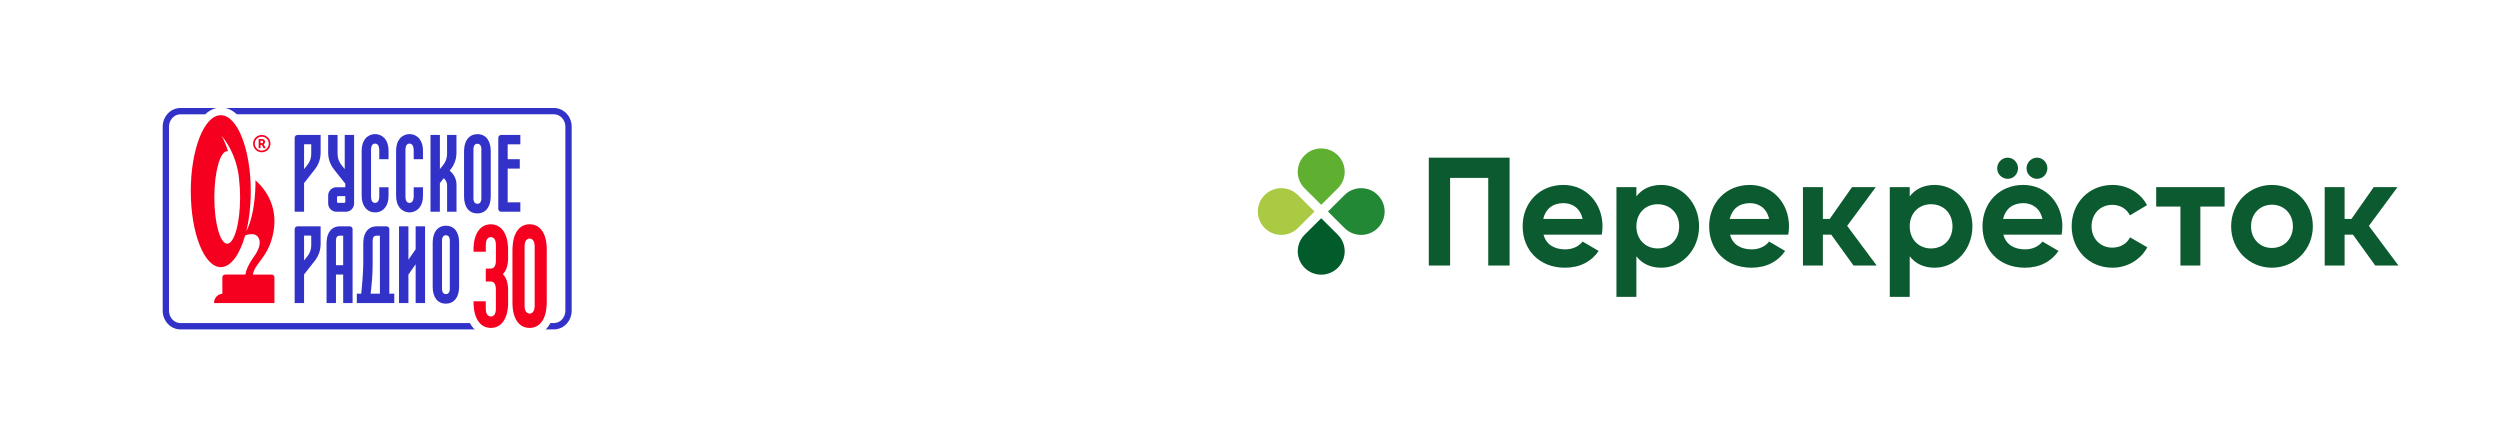 <?xml version="1.0" encoding="UTF-8"?> <svg xmlns="http://www.w3.org/2000/svg" width="320" height="55" viewBox="0 0 320 55" fill="none"><rect width="320" height="55" fill="white"></rect><path d="M70.901 13H23.099C21.39 13 20 14.442 20 16.216V39.771C20 41.544 21.391 42.987 23.099 42.987H70.901C72.611 42.987 74 41.544 74 39.771V16.216C74 14.442 72.61 13 70.901 13Z" fill="white"></path><path d="M29.082 31.191C28.172 31.191 27.434 28.539 27.434 25.27C27.434 22.001 28.172 19.35 29.082 19.35C29.117 19.35 29.153 19.354 29.187 19.363C28.981 18.669 28.701 17.999 28.354 17.364C30.499 19.947 30.602 23.009 30.607 23.005V22.999C30.692 23.753 30.734 24.512 30.733 25.272C30.733 28.544 29.995 31.192 29.085 31.192M34.727 35.149H32.364C32.623 33.7 34.172 33.056 34.877 30.27C35.806 26.585 33.981 24.219 32.701 23.073C32.697 23.067 32.812 27.154 31.517 29.627C31.886 28.133 32.099 26.367 32.099 24.473C32.099 19.1 30.378 14.744 28.26 14.744C26.142 14.744 24.42 19.092 24.42 24.467C24.42 29.842 26.14 34.194 28.26 34.194C29.541 34.194 30.676 32.603 31.374 30.161C31.664 29.977 32.16 29.965 32.256 29.965C33.141 29.965 33.85 31.067 32.449 32.92C31.713 33.99 31.474 34.644 31.416 35.144H28.868C28.61 35.144 28.461 35.279 28.461 35.515V37.604C28.175 37.622 27.907 37.748 27.711 37.957C27.515 38.165 27.406 38.44 27.405 38.725V38.796H35.127V35.514C35.127 35.278 34.979 35.143 34.72 35.143" fill="#F5001E"></path><path d="M56.306 25.091V23.436L56.798 22.808C56.932 22.922 57.04 23.062 57.114 23.221C57.189 23.38 57.228 23.552 57.229 23.727V27.102H58.434V23.64C58.433 23.304 58.358 22.972 58.213 22.668C58.069 22.364 57.859 22.096 57.598 21.883L57.555 21.848L57.698 21.665C58.171 21.063 58.428 20.32 58.428 19.555V17.275H57.224V19.718C57.223 20.213 57.057 20.694 56.752 21.084L56.307 21.647V17.275H55.102V27.102H56.3L56.306 25.091Z" fill="#3232C8"></path><path d="M66.604 18.474V17.273H64.144C64.047 17.273 63.955 17.312 63.887 17.38C63.819 17.448 63.78 17.54 63.78 17.636V26.739C63.78 26.787 63.789 26.834 63.808 26.878C63.826 26.922 63.853 26.962 63.886 26.996C63.92 27.029 63.96 27.056 64.004 27.074C64.048 27.093 64.096 27.102 64.144 27.102H66.604V25.901H64.983V21.581H66.532V20.379H64.983V18.474H66.604Z" fill="#3232C8"></path><path d="M53.203 31.908L52.277 33.245V28.968H51.074V38.796H52.277V35.143L53.203 33.824V38.796H54.407V28.968H53.203V31.908Z" fill="#3232C8"></path><path d="M43.925 33.944H43.002V30.847C43.002 30.485 43.083 30.169 43.488 30.169H43.927L43.925 33.944ZM44.766 28.968H43.49C42.502 28.968 41.873 29.691 41.808 30.902C41.802 31.003 41.798 31.094 41.798 31.181V38.795H43.003V35.143H43.926V38.794H45.131V29.331C45.131 29.284 45.122 29.236 45.103 29.192C45.085 29.148 45.058 29.109 45.024 29.075C44.99 29.041 44.95 29.015 44.906 28.997C44.862 28.978 44.815 28.969 44.767 28.969" fill="#3232C8"></path><path d="M57.574 37.046C57.562 37.272 57.48 37.647 57.076 37.647C56.671 37.647 56.59 37.267 56.578 37.046C56.578 36.96 56.574 30.804 56.578 30.717C56.59 30.491 56.671 30.111 57.076 30.111C57.482 30.111 57.563 30.491 57.575 30.712C57.575 30.814 57.579 36.878 57.575 37.043M57.077 28.891C56.089 28.891 55.46 29.615 55.395 30.827C55.389 30.926 55.385 31.017 55.385 31.106V36.723C55.385 38.066 56.016 38.868 57.074 38.868C58.062 38.868 58.691 38.144 58.757 36.933C58.763 36.834 58.766 36.743 58.766 36.654V31.037C58.766 29.694 58.135 28.892 57.077 28.892" fill="#3232C8"></path><path d="M53.684 26.588C53.987 26.21 54.142 25.695 54.142 25.059V23.967H52.953V25.087C52.953 25.393 52.901 25.621 52.8 25.765C52.759 25.829 52.703 25.881 52.637 25.917C52.571 25.952 52.496 25.971 52.421 25.969C52.347 25.973 52.273 25.957 52.206 25.924C52.139 25.891 52.083 25.841 52.041 25.779C51.945 25.642 51.899 25.431 51.899 25.114V19.235C51.899 18.919 51.945 18.708 52.041 18.571C52.083 18.509 52.139 18.459 52.206 18.426C52.273 18.393 52.347 18.377 52.421 18.381C52.496 18.38 52.571 18.398 52.637 18.434C52.703 18.469 52.759 18.522 52.8 18.585C52.901 18.729 52.953 18.957 52.953 19.264V20.379H54.142V19.291C54.142 18.654 53.987 18.141 53.684 17.762C53.531 17.576 53.338 17.426 53.12 17.323C52.901 17.22 52.662 17.166 52.42 17.166C52.179 17.166 51.94 17.22 51.721 17.323C51.503 17.426 51.31 17.576 51.157 17.762C50.854 18.14 50.7 18.654 50.7 19.291V25.059C50.7 25.696 50.854 26.21 51.157 26.588C51.31 26.774 51.503 26.924 51.721 27.027C51.94 27.131 52.179 27.184 52.42 27.184C52.662 27.184 52.901 27.131 53.12 27.027C53.338 26.924 53.531 26.774 53.684 26.588Z" fill="#3232C8"></path><path d="M61.612 25.474C61.599 25.703 61.517 26.086 61.107 26.086C60.697 26.086 60.614 25.702 60.602 25.474C60.602 25.383 60.597 19.105 60.602 19.017C60.614 18.788 60.696 18.402 61.107 18.402C61.517 18.402 61.6 18.788 61.613 19.016C61.613 19.118 61.613 25.305 61.613 25.474M61.109 17.172C60.109 17.172 59.473 17.904 59.407 19.128C59.401 19.229 59.398 19.321 59.398 19.41V25.148C59.398 26.507 60.035 27.317 61.104 27.317C62.104 27.317 62.74 26.585 62.806 25.36C62.813 25.261 62.815 25.168 62.815 25.078V19.341C62.815 17.983 62.178 17.172 61.109 17.172Z" fill="#3232C8"></path><path d="M48.014 27.183C48.257 27.19 48.498 27.14 48.718 27.036C48.937 26.933 49.129 26.779 49.278 26.588C49.582 26.21 49.735 25.695 49.735 25.059V23.967H48.547V25.087C48.547 25.393 48.495 25.621 48.393 25.765C48.353 25.829 48.297 25.881 48.23 25.917C48.164 25.952 48.09 25.971 48.014 25.969C47.94 25.973 47.866 25.957 47.8 25.924C47.733 25.89 47.677 25.841 47.636 25.779C47.538 25.642 47.494 25.431 47.494 25.114V19.235C47.494 18.919 47.538 18.708 47.635 18.571C47.676 18.509 47.733 18.459 47.799 18.426C47.866 18.393 47.94 18.377 48.014 18.381C48.09 18.38 48.164 18.398 48.23 18.434C48.297 18.469 48.353 18.522 48.393 18.585C48.495 18.729 48.547 18.957 48.547 19.264V20.379H49.735V19.291C49.735 18.654 49.582 18.141 49.278 17.762C49.124 17.576 48.931 17.426 48.713 17.323C48.494 17.22 48.256 17.166 48.014 17.166C47.772 17.166 47.533 17.22 47.315 17.323C47.096 17.426 46.903 17.576 46.75 17.762C46.447 18.141 46.294 18.654 46.294 19.291V25.059C46.294 25.696 46.447 26.21 46.75 26.588C46.899 26.779 47.091 26.932 47.311 27.036C47.531 27.139 47.772 27.189 48.014 27.183Z" fill="#3232C8"></path><path d="M38.921 18.468H39.838V19.718C39.837 20.213 39.671 20.694 39.366 21.084L38.921 21.647V18.468ZM37.716 17.638V27.102H38.921V23.436L40.31 21.666C40.783 21.063 41.04 20.32 41.041 19.555V17.275H38.082C37.986 17.275 37.893 17.313 37.825 17.381C37.757 17.45 37.719 17.542 37.719 17.638" fill="#3232C8"></path><path d="M38.921 30.161H39.838V31.412C39.837 31.907 39.671 32.387 39.366 32.777L38.921 33.34V30.161ZM37.716 29.331V38.796H38.921V35.129L40.31 33.359C40.783 32.756 41.04 32.013 41.041 31.247V28.968H38.082C38.034 28.968 37.987 28.978 37.943 28.996C37.899 29.014 37.859 29.041 37.825 29.075C37.791 29.108 37.764 29.148 37.746 29.192C37.728 29.236 37.719 29.284 37.719 29.331" fill="#3232C8"></path><path d="M48.628 37.588H47.442C47.586 36.318 47.7 35.222 47.7 33.742V30.847C47.7 30.485 47.786 30.169 48.186 30.169H48.627L48.628 37.588ZM49.833 37.588V29.331C49.833 29.284 49.824 29.237 49.805 29.193C49.787 29.149 49.76 29.109 49.727 29.075C49.693 29.042 49.653 29.015 49.609 28.997C49.565 28.979 49.517 28.969 49.47 28.969H48.191C47.203 28.969 46.574 29.692 46.508 30.904C46.501 31.004 46.499 31.095 46.499 31.183V33.742C46.499 35.029 46.28 37.192 46.24 37.588H45.672V38.796H50.468V37.588H49.833Z" fill="#3232C8"></path><path d="M44.198 25.821C44.198 25.84 44.194 25.859 44.187 25.877C44.18 25.895 44.169 25.911 44.155 25.925C44.142 25.939 44.125 25.949 44.107 25.957C44.089 25.964 44.07 25.968 44.051 25.968H43.283C43.244 25.968 43.207 25.952 43.179 25.925C43.151 25.897 43.136 25.86 43.136 25.821V25.253C43.136 25.214 43.151 25.177 43.179 25.149C43.207 25.122 43.244 25.106 43.283 25.106H44.198V25.821ZM44.126 17.275V21.647L43.681 21.084C43.376 20.694 43.21 20.213 43.209 19.718V17.275H42.004V19.555C42.005 20.32 42.263 21.062 42.735 21.665L44.198 23.514V23.967H43.063C42.782 23.967 42.514 24.078 42.316 24.275C42.117 24.473 42.006 24.741 42.006 25.02V26.05C42.006 26.329 42.117 26.598 42.316 26.795C42.514 26.993 42.782 27.104 43.063 27.104H44.268C44.548 27.104 44.817 26.993 45.015 26.795C45.213 26.598 45.325 26.329 45.325 26.05V24.975C45.325 24.97 45.325 24.964 45.325 24.959V17.275H44.126Z" fill="#3232C8"></path><path d="M34.403 18.383C34.403 18.559 34.35 18.732 34.252 18.879C34.154 19.026 34.014 19.14 33.85 19.208C33.687 19.275 33.507 19.293 33.333 19.259C33.159 19.224 33 19.139 32.875 19.014C32.749 18.89 32.664 18.73 32.63 18.557C32.595 18.384 32.613 18.205 32.681 18.041C32.748 17.878 32.863 17.739 33.011 17.641C33.158 17.543 33.331 17.491 33.508 17.491C33.745 17.491 33.973 17.585 34.14 17.752C34.308 17.919 34.402 18.146 34.403 18.383ZM33.508 17.275C33.288 17.275 33.073 17.34 32.89 17.461C32.707 17.583 32.565 17.756 32.48 17.959C32.396 18.161 32.374 18.384 32.417 18.599C32.46 18.815 32.566 19.012 32.721 19.167C32.877 19.322 33.075 19.428 33.291 19.471C33.507 19.514 33.73 19.491 33.933 19.407C34.137 19.323 34.31 19.181 34.432 18.999C34.555 18.816 34.62 18.602 34.62 18.383C34.619 18.089 34.502 17.807 34.294 17.6C34.085 17.392 33.803 17.275 33.508 17.275Z" fill="#F5001E"></path><path d="M33.681 18.167C33.683 18.189 33.68 18.211 33.672 18.232C33.665 18.252 33.653 18.271 33.638 18.287C33.622 18.302 33.604 18.314 33.583 18.322C33.563 18.329 33.541 18.332 33.519 18.33H33.351V18.011H33.484C33.524 18.008 33.565 18.014 33.602 18.029C33.628 18.041 33.649 18.061 33.663 18.086C33.677 18.11 33.683 18.139 33.681 18.167ZM33.743 18.474C33.8 18.443 33.846 18.396 33.878 18.34C33.909 18.284 33.925 18.22 33.922 18.156C33.927 18.087 33.909 18.019 33.873 17.961C33.837 17.903 33.783 17.857 33.72 17.83C33.649 17.804 33.574 17.793 33.498 17.798H33.106V18.968H33.347V18.545H33.52L33.743 18.968H34.017L33.768 18.52C33.757 18.499 33.748 18.485 33.742 18.474" fill="#F5001E"></path><path d="M70.903 13.824H28.896C29.429 13.965 29.916 14.243 30.308 14.63H70.903C71.709 14.63 72.366 15.341 72.366 16.213V39.771C72.366 40.644 71.711 41.354 70.903 41.354H23.097C22.291 41.354 21.634 40.644 21.634 39.771V16.215C21.634 15.342 22.289 14.632 23.097 14.632H26.267C26.66 14.244 27.147 13.965 27.682 13.824H23.097C21.844 13.824 20.825 14.896 20.825 16.215V39.771C20.825 41.09 21.844 42.163 23.097 42.163H70.903C72.156 42.163 73.175 41.09 73.175 39.771V16.215C73.175 14.896 72.156 13.824 70.903 13.824Z" fill="#3232C8"></path><path d="M67.794 27.678C67.3 27.674 66.814 27.794 66.38 28.028C65.946 28.261 65.578 28.601 65.311 29.015C65.042 28.602 64.673 28.263 64.238 28.03C63.802 27.797 63.315 27.678 62.821 27.682C61.346 27.682 59.723 28.712 59.586 31.606V33.246H62.445V33.349H61.147V37.058H62.438C62.438 37.159 62.438 37.329 62.438 37.535H59.56L59.59 39.049V39.077C59.724 41.969 61.35 43 62.826 43C62.93 43 63.036 42.994 63.142 42.984H67.47C67.576 42.994 67.683 43 67.788 43C69.251 43 70.865 41.978 70.999 39.118C71.008 38.953 71.013 38.796 71.013 38.641V31.933C71.018 28.796 69.351 27.678 67.794 27.678Z" fill="white"></path><path d="M65.037 33.032C65.037 33.953 64.811 34.644 64.364 35.091C64.811 35.528 65.037 36.221 65.037 37.157V39.029C64.951 40.872 64.125 41.973 62.83 41.973C61.535 41.973 60.709 40.872 60.623 39.029L60.614 38.562H62.178C62.178 38.944 62.178 39.538 62.178 39.583C62.195 39.92 62.303 40.513 62.827 40.513C63.351 40.513 63.457 39.944 63.473 39.603C63.473 39.356 63.473 37.094 63.473 36.943C63.457 36.604 63.352 36.033 62.827 36.033H62.18V34.377H62.854C63.355 34.358 63.457 33.805 63.476 33.471C63.476 33.224 63.476 31.411 63.476 31.261C63.459 30.923 63.354 30.352 62.829 30.352C62.304 30.352 62.199 30.923 62.183 31.263C62.183 31.326 62.183 32.219 62.183 32.219H60.615V31.653C60.701 29.81 61.526 28.709 62.822 28.709C64.117 28.709 64.943 29.81 65.029 31.653L65.036 33.032H65.037Z" fill="#F5001E"></path><path d="M69.985 38.641C69.985 38.775 69.985 38.912 69.973 39.062C69.887 40.884 69.072 41.973 67.79 41.973C66.417 41.973 65.595 40.766 65.595 38.742V32.037C65.595 31.905 65.595 31.767 65.608 31.617C65.694 29.794 66.509 28.706 67.79 28.706C69.165 28.702 69.985 29.912 69.985 31.933V38.641ZM68.436 31.448C68.42 31.11 68.314 30.538 67.789 30.538C67.264 30.538 67.159 31.111 67.145 31.448C67.145 31.578 67.145 39.094 67.145 39.227C67.16 39.564 67.267 40.135 67.791 40.135C68.315 40.135 68.42 39.566 68.436 39.226C68.442 38.983 68.436 31.602 68.436 31.448Z" fill="#F5001E"></path><path d="M171.241 24.105L169.116 26.219L166.991 24.105C165.816 22.936 165.816 21.043 166.991 19.877C168.166 18.708 170.068 18.708 171.241 19.877C172.416 21.043 172.416 22.936 171.241 24.105Z" fill="#5FB030"></path><path d="M166.991 30.048L169.116 27.934L171.241 30.048C172.416 31.217 172.416 33.11 171.241 34.279C170.066 35.449 168.163 35.449 166.991 34.279C165.819 33.11 165.819 31.217 166.991 30.048Z" fill="#025B2B"></path><path d="M172.104 29.191L169.979 27.077L172.104 24.962C173.279 23.793 175.181 23.793 176.353 24.962C177.528 26.132 177.528 28.024 176.353 29.194C175.178 30.36 173.276 30.36 172.104 29.191Z" fill="#238836"></path><path d="M166.131 24.962L168.256 27.077L166.131 29.191C164.956 30.36 163.053 30.36 161.881 29.191C160.706 28.021 160.706 26.129 161.881 24.96C163.053 23.793 164.956 23.793 166.131 24.962Z" fill="#ABCA43"></path><path d="M284.751 23.954H275.992V26.441H279.095V33.988H281.647V26.441H284.751V23.954Z" fill="#0B5A30"></path><path d="M202.572 28.027C202.257 26.581 201.189 26.001 200.121 26.001C198.756 26.001 197.829 26.741 197.532 28.027H202.572ZM200.358 31.92C201.345 31.92 202.136 31.497 202.572 30.917L204.628 32.121C203.698 33.486 202.217 34.267 200.317 34.267C196.995 34.267 194.899 31.961 194.899 28.969C194.899 25.98 197.015 23.671 200.118 23.671C203.043 23.671 205.121 26.021 205.121 28.969C205.121 29.351 205.081 29.692 205.023 30.034H197.569C197.927 31.357 199.013 31.92 200.358 31.92Z" fill="#0B5A30"></path><path d="M214.934 28.969C214.934 27.284 213.765 26.141 212.185 26.141C210.624 26.141 209.457 27.284 209.457 28.969C209.457 30.655 210.624 31.801 212.185 31.801C213.765 31.801 214.934 30.657 214.934 28.969ZM217.483 28.969C217.483 31.958 215.309 34.267 212.659 34.267C211.215 34.267 210.168 33.725 209.457 32.804V38H206.905V23.954H209.457V25.137C210.168 24.213 211.215 23.671 212.659 23.671C215.309 23.671 217.483 25.98 217.483 28.969Z" fill="#0B5A30"></path><path d="M226.444 28.027C226.129 26.581 225.061 26.001 223.993 26.001C222.627 26.001 221.701 26.741 221.403 28.027H226.444ZM224.23 31.92C225.217 31.92 226.008 31.497 226.444 30.917L228.499 32.121C227.57 33.486 226.089 34.267 224.189 34.267C220.866 34.267 218.771 31.961 218.771 28.969C218.771 25.98 220.887 23.671 223.99 23.671C226.914 23.671 228.993 26.021 228.993 28.969C228.993 29.351 228.953 29.692 228.895 30.034H221.441C221.799 31.357 222.887 31.92 224.23 31.92Z" fill="#0B5A30"></path><path d="M249.92 28.969C249.92 27.284 248.751 26.141 247.172 26.141C245.61 26.141 244.444 27.284 244.444 28.969C244.444 30.655 245.61 31.801 247.172 31.801C248.754 31.801 249.92 30.657 249.92 28.969ZM252.469 28.969C252.469 31.958 250.293 34.267 247.645 34.267C246.202 34.267 245.154 33.725 244.444 32.804V38H241.892V23.954H244.444V25.137C245.154 24.213 246.202 23.671 247.645 23.671C250.295 23.671 252.469 25.98 252.469 28.969Z" fill="#0B5A30"></path><path d="M259.395 21.545C259.395 20.804 260.007 20.18 260.74 20.18C261.474 20.18 262.065 20.801 262.065 21.545C262.065 22.288 261.471 22.889 260.74 22.889C260.01 22.889 259.395 22.288 259.395 21.545ZM261.433 28.027C261.116 26.584 260.047 26.001 258.982 26.001C257.617 26.001 256.69 26.744 256.393 28.027H261.433ZM255.639 21.545C255.639 20.804 256.251 20.18 256.982 20.18C257.715 20.18 258.307 20.801 258.307 21.545C258.307 22.288 257.715 22.889 256.982 22.889C256.251 22.889 255.639 22.288 255.639 21.545ZM259.219 31.92C260.206 31.92 260.997 31.497 261.433 30.917L263.489 32.121C262.559 33.486 261.078 34.267 259.178 34.267C255.856 34.267 253.76 31.961 253.76 28.969C253.76 25.98 255.876 23.671 258.979 23.671C261.904 23.671 263.982 26.021 263.982 28.969C263.982 29.351 263.942 29.692 263.884 30.034H256.43C256.785 31.357 257.874 31.92 259.219 31.92Z" fill="#0B5A30"></path><path d="M265.172 28.969C265.172 25.98 267.386 23.671 270.391 23.671C272.328 23.671 274.008 24.715 274.82 26.26L272.626 27.564C272.23 26.741 271.381 26.219 270.371 26.219C268.847 26.219 267.721 27.362 267.721 28.969C267.721 30.555 268.847 31.698 270.371 31.698C271.399 31.698 272.247 31.197 272.643 30.375L274.857 31.658C274.006 33.224 272.325 34.267 270.388 34.267C267.389 34.267 265.172 31.961 265.172 28.969Z" fill="#0B5A30"></path><path d="M293.492 28.969C293.492 27.345 292.326 26.202 290.802 26.202C289.298 26.202 288.131 27.345 288.131 28.969C288.131 30.596 289.298 31.739 290.802 31.739C292.326 31.739 293.492 30.596 293.492 28.969ZM285.585 28.969C285.585 25.98 287.897 23.671 290.804 23.671C293.712 23.671 296.044 25.98 296.044 28.969C296.044 31.958 293.712 34.267 290.804 34.267C287.897 34.267 285.585 31.961 285.585 28.969Z" fill="#0B5A30"></path><path d="M237.252 33.988H240.217L236.435 28.911L240.099 23.954H237.056L234.201 28.027H233.329V23.954H230.777V33.988H233.329V30.034H234.397L237.252 33.988Z" fill="#0B5A30"></path><path d="M303.836 23.954L300.981 28.027H300.109V23.954H297.56V33.988H300.109V30.034H301.177L304.032 33.988H307L303.215 28.911L306.879 23.954H303.836Z" fill="#0B5A30"></path><path d="M193.227 33.988H190.496V22.77H185.614V33.988H182.886V20.18H193.227V33.988Z" fill="#0B5A30"></path></svg> 